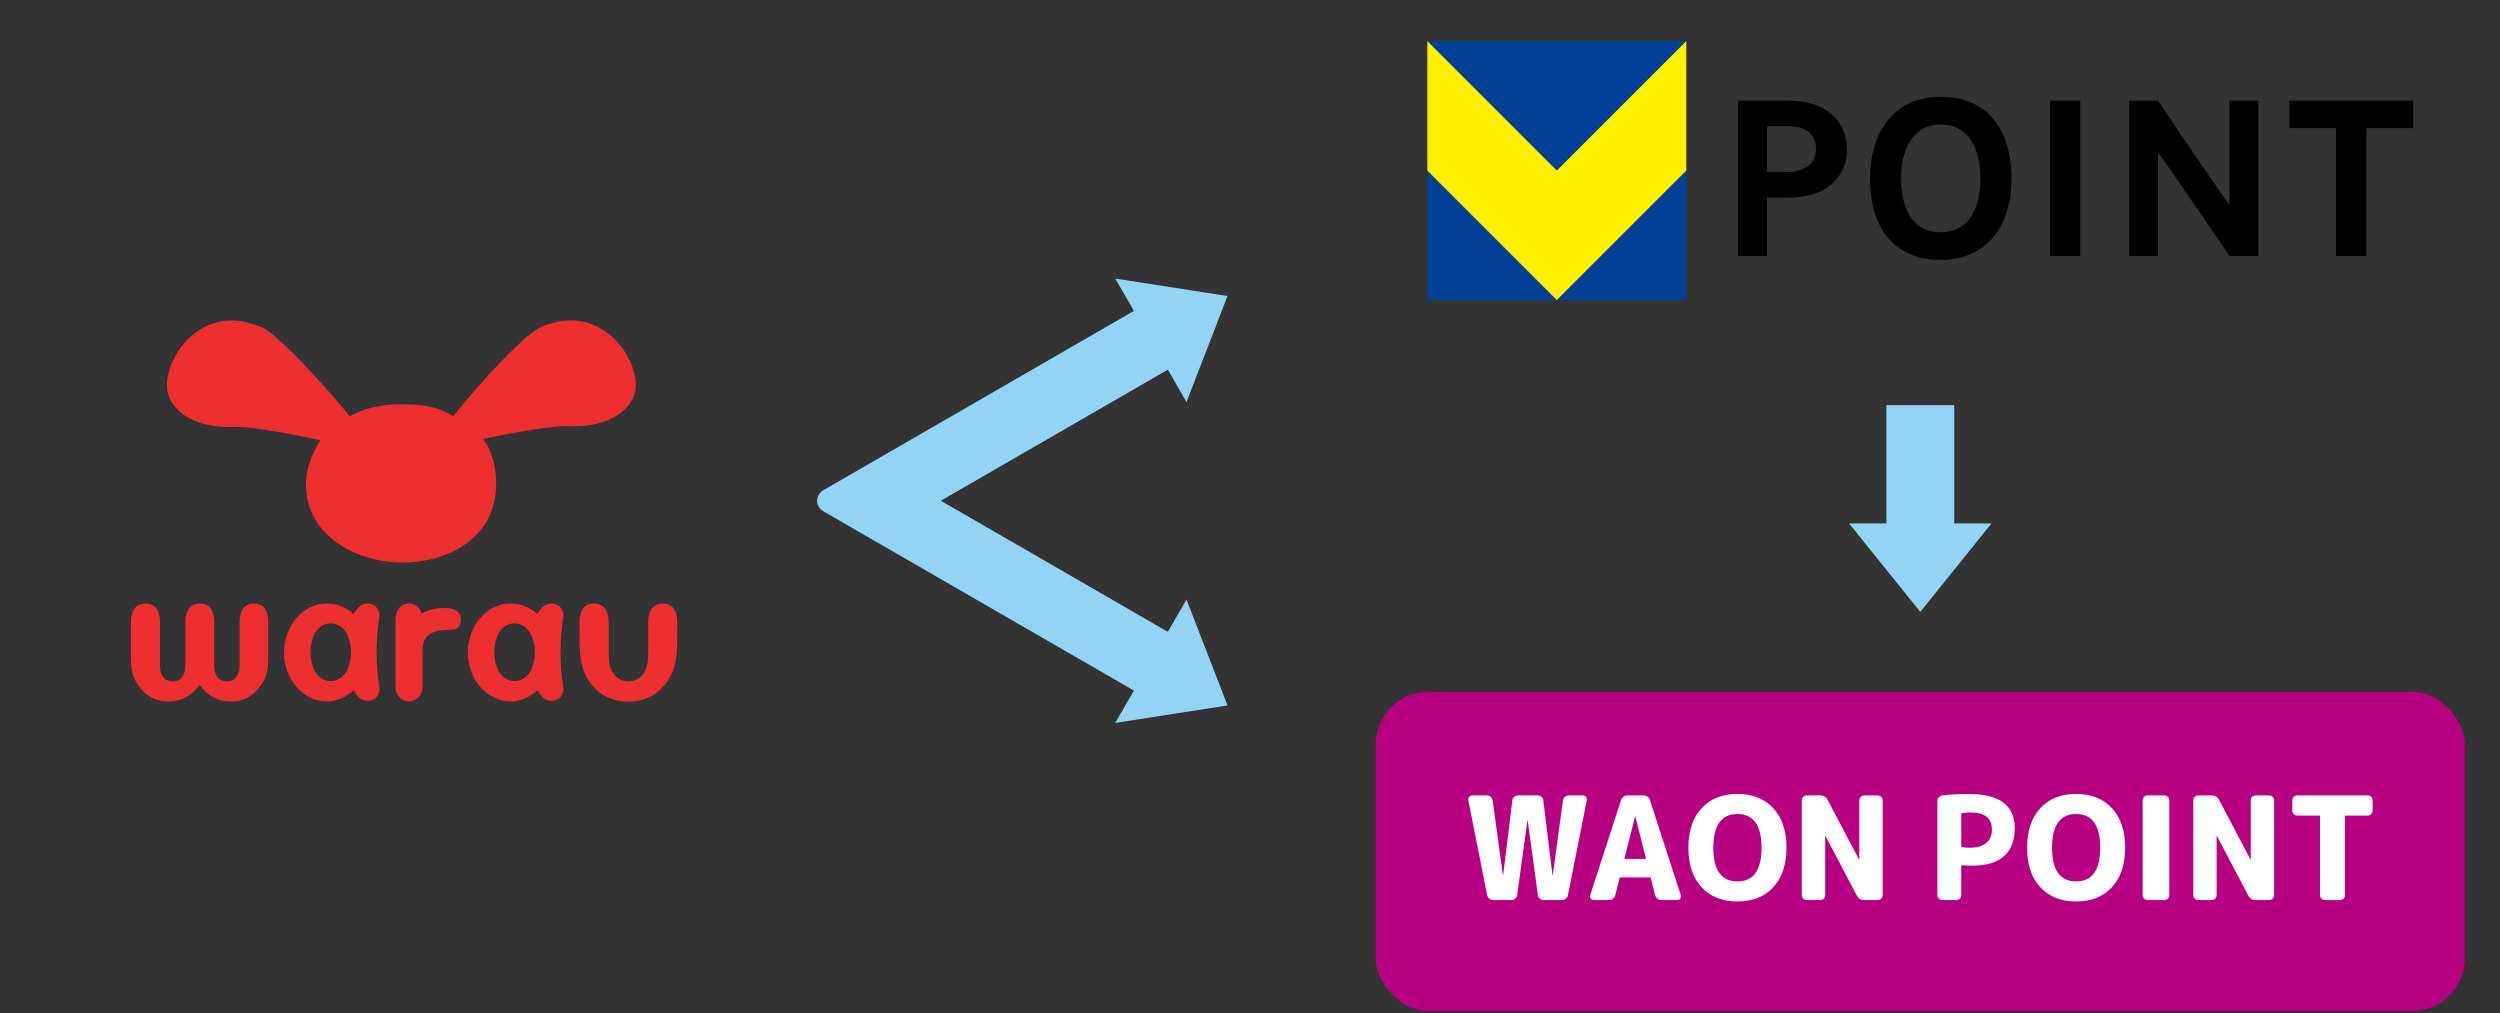 <svg xmlns="http://www.w3.org/2000/svg" id="a" viewBox="0 0 528 214"><rect x="0" y="0" width="528" height="214" fill="#333333" stroke="none"/><path d="M53.642,127.464c-2.965,0-3.034,3.082-3.034,3.913v8.969c0,.554.034,3.532-2.689,3.567-2.758-.035-2.689-3.013-2.689-3.567v-8.969c0-.831-.069-3.913-3.034-3.913s-3.034,3.082-3.034,3.913v8.969c0,.554.034,3.532-2.689,3.567-2.758-.035-2.689-3.013-2.689-3.567v-8.969c0-.831-.069-3.913-3.034-3.913s-3.103,3.082-3.103,3.913v7.792c0,2.216.414,3.532.827,4.363,2.068,4.052,5.274,4.641,7.033,4.641,2.861,0,4.999-1.281,6.619-3.532,1.689,2.251,3.758,3.532,6.654,3.532,1.758,0,4.964-.589,7.033-4.641.448-.831.827-2.147.827-4.363v-7.792c.034-.831-.069-3.913-2.999-3.913Z" fill="#ee2f31"/><path d="M143.033,131.445c0-2.597-1.069-3.982-3.034-3.982s-3.102,1.351-3.102,3.982v6.926c0,4.086-2.172,5.541-4.171,5.541s-4.171-1.454-4.171-5.541v-6.926c0-2.597-1.138-3.982-3.103-3.982s-3.034,1.351-3.034,3.982c0,5.021-.276,8.796,1.758,12.051,2.448,3.913,5.964,4.675,8.515,4.675s6.067-.762,8.515-4.675c2.103-3.255,1.827-7.03,1.827-12.051Z" fill="#ee2f31"/><path d="M79.533,137.852c0-2.563.207-5.056.586-7.446.31-1.835-1.172-2.943-2.448-2.943-1.517,0-2.482,1.281-2.965,2.216-1.862-1.628-3.792-2.216-5.688-2.216-4.964,0-8.998,4.571-9.032,10.389.034,5.645,4.068,10.285,9.032,10.285,1.896,0,3.827-.693,5.688-2.355.483.935,1.448,2.251,2.965,2.251,1.275,0,2.758-1.039,2.448-2.874-.379-2.355-.586-4.917-.586-7.307ZM69.846,143.843c-2.689,0-4.275-2.736-4.275-6.095s1.586-6.095,4.275-6.095,4.275,2.736,4.275,6.095-1.586,6.095-4.275,6.095Z" fill="#ee2f31"/><path d="M118.385,137.852c0-2.563.207-5.056.586-7.446.31-1.835-1.172-2.978-2.482-2.944-1.517,0-2.482,1.281-2.965,2.216-1.862-1.628-3.792-2.216-5.688-2.216-4.964,0-8.998,4.571-9.032,10.389.034,5.645,4.068,10.285,9.032,10.285,1.896,0,3.827-.693,5.688-2.355.483.935,1.448,2.251,2.965,2.251,1.276,0,2.758-1.039,2.482-2.874-.414-2.355-.586-4.917-.586-7.307ZM108.663,143.843c-2.689,0-4.275-2.736-4.275-6.095s1.586-6.095,4.275-6.095,4.275,2.736,4.275,6.095c.034,3.359-1.551,6.095-4.275,6.095Z" fill="#ee2f31"/><path d="M97.32,130.441c-.069-.797-.759-1.662-2.069-1.905-1.62-.277-3.93-.173-6.205,1.004-.379-1.143-1.241-2.078-2.655-2.078-1.93,0-2.861,1.662-2.861,3.359v14.233c0,1.697,1.276,3.082,2.861,3.082s2.861-1.385,2.861-3.082v-7.238c0-.485-.034-1.351.172-2.078.379-1.385,1.827-2.494,4.068-2.667,1.207-.104,1.551-.035,2.206-.104,1.379-.104,1.724-1.454,1.62-2.528Z" fill="#ee2f31"/><path d="M127.833,69.989c-4.464-3.038-9.071-2.821-13.535-.94-4.464,1.88-18.215,18.081-18.503,18.876-2.736-1.446-4.464-2.531-10.799-2.531-5.112,0-7.92.868-11.16,2.531-1.44-2.025-14.471-17.141-18.719-18.876-4.464-1.808-9.071-2.097-13.463.94-4.392,3.038-6.768,8.534-6.336,12.295.432,3.833,4.968,8.317,14.327,7.883,4.032-.217,16.775,2.531,18.071,2.821-1.8,2.531-3.096,6.147-3.096,9.257,0,11.065,10.871,16.562,20.375,16.562,9.431,0,19.871-5.063,19.799-16.707,0-2.387-.504-6.581-2.808-9.402.36-.072,13.679-2.893,17.927-2.676,9.431.434,13.895-4.122,14.327-7.883.36-3.688-2.016-9.185-6.408-12.15Z" fill="#ee2f31"/><polygon points="390.516 110.537 405.565 129.229 420.614 110.537 412.732 110.537 412.732 85.571 398.399 85.571 398.399 110.537 390.516 110.537" fill="#93d4f5"/><path d="M173.864,107.968l65.618,37.885-3.941,6.826,23.712-3.687-8.664-22.378-3.941,6.826-47.946-27.683,47.946-27.682,3.941,6.826,8.664-22.379-23.712-3.686,3.941,6.826-65.618,37.884c-1.701.982-1.701,3.438,0,4.42Z" fill="#93d4f5"/><polygon points="301.457 63.368 328.8 63.368 301.457 36.025 301.457 63.368" fill="#004097"/><polygon points="356.143 63.368 356.143 36.025 328.8 63.368 356.143 63.368" fill="#004097"/><polygon points="356.143 8.682 301.457 8.682 301.457 8.682 328.8 36.025 356.143 8.682" fill="#004097"/><polygon points="328.8 36.025 301.457 8.682 301.457 36.025 328.8 63.368 356.143 36.025 356.143 8.682 328.8 36.025" fill="#fff100"/><path d="M377.598,21.259c9.237,0,12.495,5.349,12.495,10.383,0,4.675-3.259,10.09-12.45,10.113h-4.45v12.316h-6.113V21.259h10.518ZM377.396,36.317c3.843,0,6.158-1.82,6.158-4.9,0-1.416-.584-4.764-5.955-4.764h-4.405v9.664h4.203Z"/><path d="M424.838,37.733c0,9.821-5.056,17.147-14.99,17.147-10.023,0-14.9-7.102-14.9-17.057s5.012-17.372,15.035-17.372,14.855,7.326,14.855,17.282ZM418.275,37.598c0-5.596-2.135-11.304-8.428-11.304-6.18,0-8.338,5.843-8.338,11.304,0,5.641,1.888,11.462,8.338,11.462s8.428-5.776,8.428-11.462Z"/><path d="M439.355,54.071h-6.383V21.259h6.383v32.812Z"/><path d="M470.867,54.071s-12.563-18.541-15.102-21.867v21.867h-6.09V21.259h6.09s12.563,18.721,15.102,22.024v-22.024h6.09v32.812h-6.09Z"/><path d="M499.763,27.057v27.014h-6.383v-27.014h-9.866v-5.798h26.159v5.798h-9.911Z"/><rect x="290.52" y="146.105" width="230.09" height="67.417" rx="11.215" ry="11.215" fill="#b60081"/><path d="M314.074,189.031l-3.967-19.986c-.06-.262-.004-.504.167-.726.172-.223.399-.333.682-.333h3.089c.302,0,.565.101.786.302s.364.454.425.757l2.15,15.777c0,.02.009.03.03.03s.031-.009.031-.03l1.939-15.777c.019-.302.151-.555.393-.757.243-.202.515-.302.819-.302h4.118c.302,0,.57.101.803.302.231.202.368.454.409.757l1.939,15.777c0,.02.009.03.03.03s.031-.009.031-.03l2.15-15.777c.04-.302.176-.555.409-.757.231-.202.5-.302.803-.302h2.967c.262,0,.485.11.667.333.181.222.242.464.181.726l-3.967,19.986c-.06.302-.211.555-.454.757-.242.202-.515.302-.817.302h-3.876c-.302,0-.57-.101-.803-.302s-.368-.454-.409-.757l-2.15-15.777c0-.02-.011-.03-.031-.03s-.03.009-.03.03l-2.151,15.777c-.06.302-.202.555-.423.757s-.484.302-.788.302h-3.876c-.323,0-.601-.101-.832-.302-.233-.202-.379-.454-.44-.757Z" fill="#fff"/><path d="M336.606,190.091c-.263,0-.475-.106-.636-.319-.163-.211-.203-.449-.121-.711l6.509-20.045c.101-.304.278-.55.531-.742.251-.192.539-.288.863-.288h3.33c.323,0,.616.095.879.288.262.192.433.438.514.742l6.511,20.045c.081.262.046.5-.106.711-.151.212-.368.319-.651.319h-3.331c-.323,0-.605-.095-.847-.288s-.405-.44-.485-.742l-.907-3.603c-.042-.101-.102-.152-.183-.152h-6.238c-.081,0-.141.051-.181.152l-.909,3.603c-.081.302-.242.55-.484.742s-.526.288-.848.288h-3.209ZM345.326,172.467l-2.241,8.812c-.04.081,0,.121.121.121h4.3c.121,0,.161-.04.121-.121l-2.241-8.812c0-.019-.011-.03-.031-.03s-.03.011-.03.03Z" fill="#fff"/><path d="M374.517,187.381c-1.858,2.008-4.381,3.013-7.57,3.013s-5.713-1.004-7.57-3.013c-1.858-2.008-2.787-4.788-2.787-8.343s.929-6.333,2.787-8.342c1.857-2.008,4.38-3.013,7.57-3.013s5.712,1.004,7.57,3.013c1.857,2.008,2.785,4.79,2.785,8.342s-.929,6.334-2.785,8.343ZM372.034,179.038c0-4.743-1.695-7.116-5.087-7.116s-5.087,2.373-5.087,7.116,1.695,7.117,5.087,7.117,5.087-2.373,5.087-7.117Z" fill="#fff"/><path d="M381.633,190.091c-.302,0-.561-.101-.773-.302-.211-.202-.317-.454-.317-.757v-19.986c0-.302.106-.555.317-.757.212-.202.471-.302.773-.302h2.785c.727,0,1.252.313,1.574.938l6.632,12.596c0,.022.011.031.031.031s.03-.009.03-.031v-12.475c0-.302.101-.555.304-.757.202-.202.454-.302.757-.302h2.785c.302,0,.561.101.772.302.212.202.319.454.319.757v19.986c0,.302-.106.555-.319.757-.211.202-.469.302-.772.302h-2.785c-.727,0-1.252-.313-1.576-.938l-6.63-12.598c0-.019-.011-.03-.031-.03s-.031.011-.031.03v12.477c0,.302-.101.555-.302.757s-.454.302-.757.302h-2.785Z" fill="#fff"/><path d="M410.253,190.091c-.302,0-.561-.101-.773-.302-.211-.202-.317-.454-.317-.757v-19.834c0-.323.106-.596.317-.817.212-.222.471-.354.773-.394,1.695-.202,3.553-.302,5.571-.302,6.461,0,9.69,2.402,9.69,7.206,0,2.605-.751,4.579-2.256,5.92-1.504,1.343-3.709,2.014-6.615,2.014-.868,0-1.636-.031-2.301-.091-.082,0-.121.042-.121.122v6.177c0,.302-.102.555-.304.757s-.454.302-.757.302h-2.906ZM414.22,171.922v6.813c0,.121.06.181.181.181.484.081,1.059.121,1.726.121,1.453,0,2.578-.337,3.376-1.014s1.196-1.62,1.196-2.831c0-2.402-1.524-3.604-4.572-3.604-.546,0-1.121.051-1.726.152-.121.04-.181.101-.181.181Z" fill="#fff"/><path d="M446.047,187.381c-1.858,2.008-4.381,3.013-7.57,3.013s-5.713-1.004-7.57-3.013c-1.858-2.008-2.787-4.788-2.787-8.343s.929-6.333,2.787-8.342c1.857-2.008,4.38-3.013,7.57-3.013s5.712,1.004,7.57,3.013c1.857,2.008,2.785,4.79,2.785,8.342s-.929,6.334-2.785,8.343ZM443.564,179.038c0-4.743-1.695-7.116-5.087-7.116s-5.087,2.373-5.087,7.116,1.695,7.117,5.087,7.117,5.087-2.373,5.087-7.117Z" fill="#fff"/><path d="M453.586,190.091c-.302,0-.555-.101-.757-.302s-.302-.454-.302-.757v-19.986c0-.302.101-.555.302-.757s.454-.302.757-.302h3.513c.302,0,.555.101.757.302s.302.454.302.757v19.986c0,.302-.101.555-.302.757s-.454.302-.757.302h-3.513Z" fill="#fff"/><path d="M464.306,190.091c-.302,0-.561-.101-.773-.302-.211-.202-.317-.454-.317-.757v-19.986c0-.302.106-.555.317-.757.212-.202.471-.302.773-.302h2.785c.727,0,1.252.313,1.574.938l6.632,12.596c0,.022.011.031.031.031s.03-.009.03-.031v-12.475c0-.302.101-.555.304-.757.202-.202.454-.302.757-.302h2.785c.302,0,.561.101.772.302.212.202.319.454.319.757v19.986c0,.302-.106.555-.319.757-.211.202-.469.302-.772.302h-2.785c-.727,0-1.252-.313-1.576-.938l-6.63-12.598c0-.019-.011-.03-.031-.03s-.031.011-.031.03v12.477c0,.302-.101.555-.302.757s-.454.302-.757.302h-2.785Z" fill="#fff"/><path d="M485.199,172.256c-.302,0-.555-.106-.757-.319-.202-.211-.302-.469-.302-.772v-2.12c0-.302.101-.555.302-.757s.454-.302.757-.302h14.837c.304,0,.555.101.757.302s.304.454.304.757v2.12c0,.302-.102.561-.304.772-.202.212-.453.319-.757.319h-4.633c-.101,0-.152.05-.152.151v16.625c0,.302-.105.555-.317.757s-.469.302-.772.302h-3.089c-.302,0-.561-.101-.772-.302-.212-.202-.319-.454-.319-.757v-16.625c0-.101-.051-.151-.152-.151h-4.633Z" fill="#fff"/></svg>